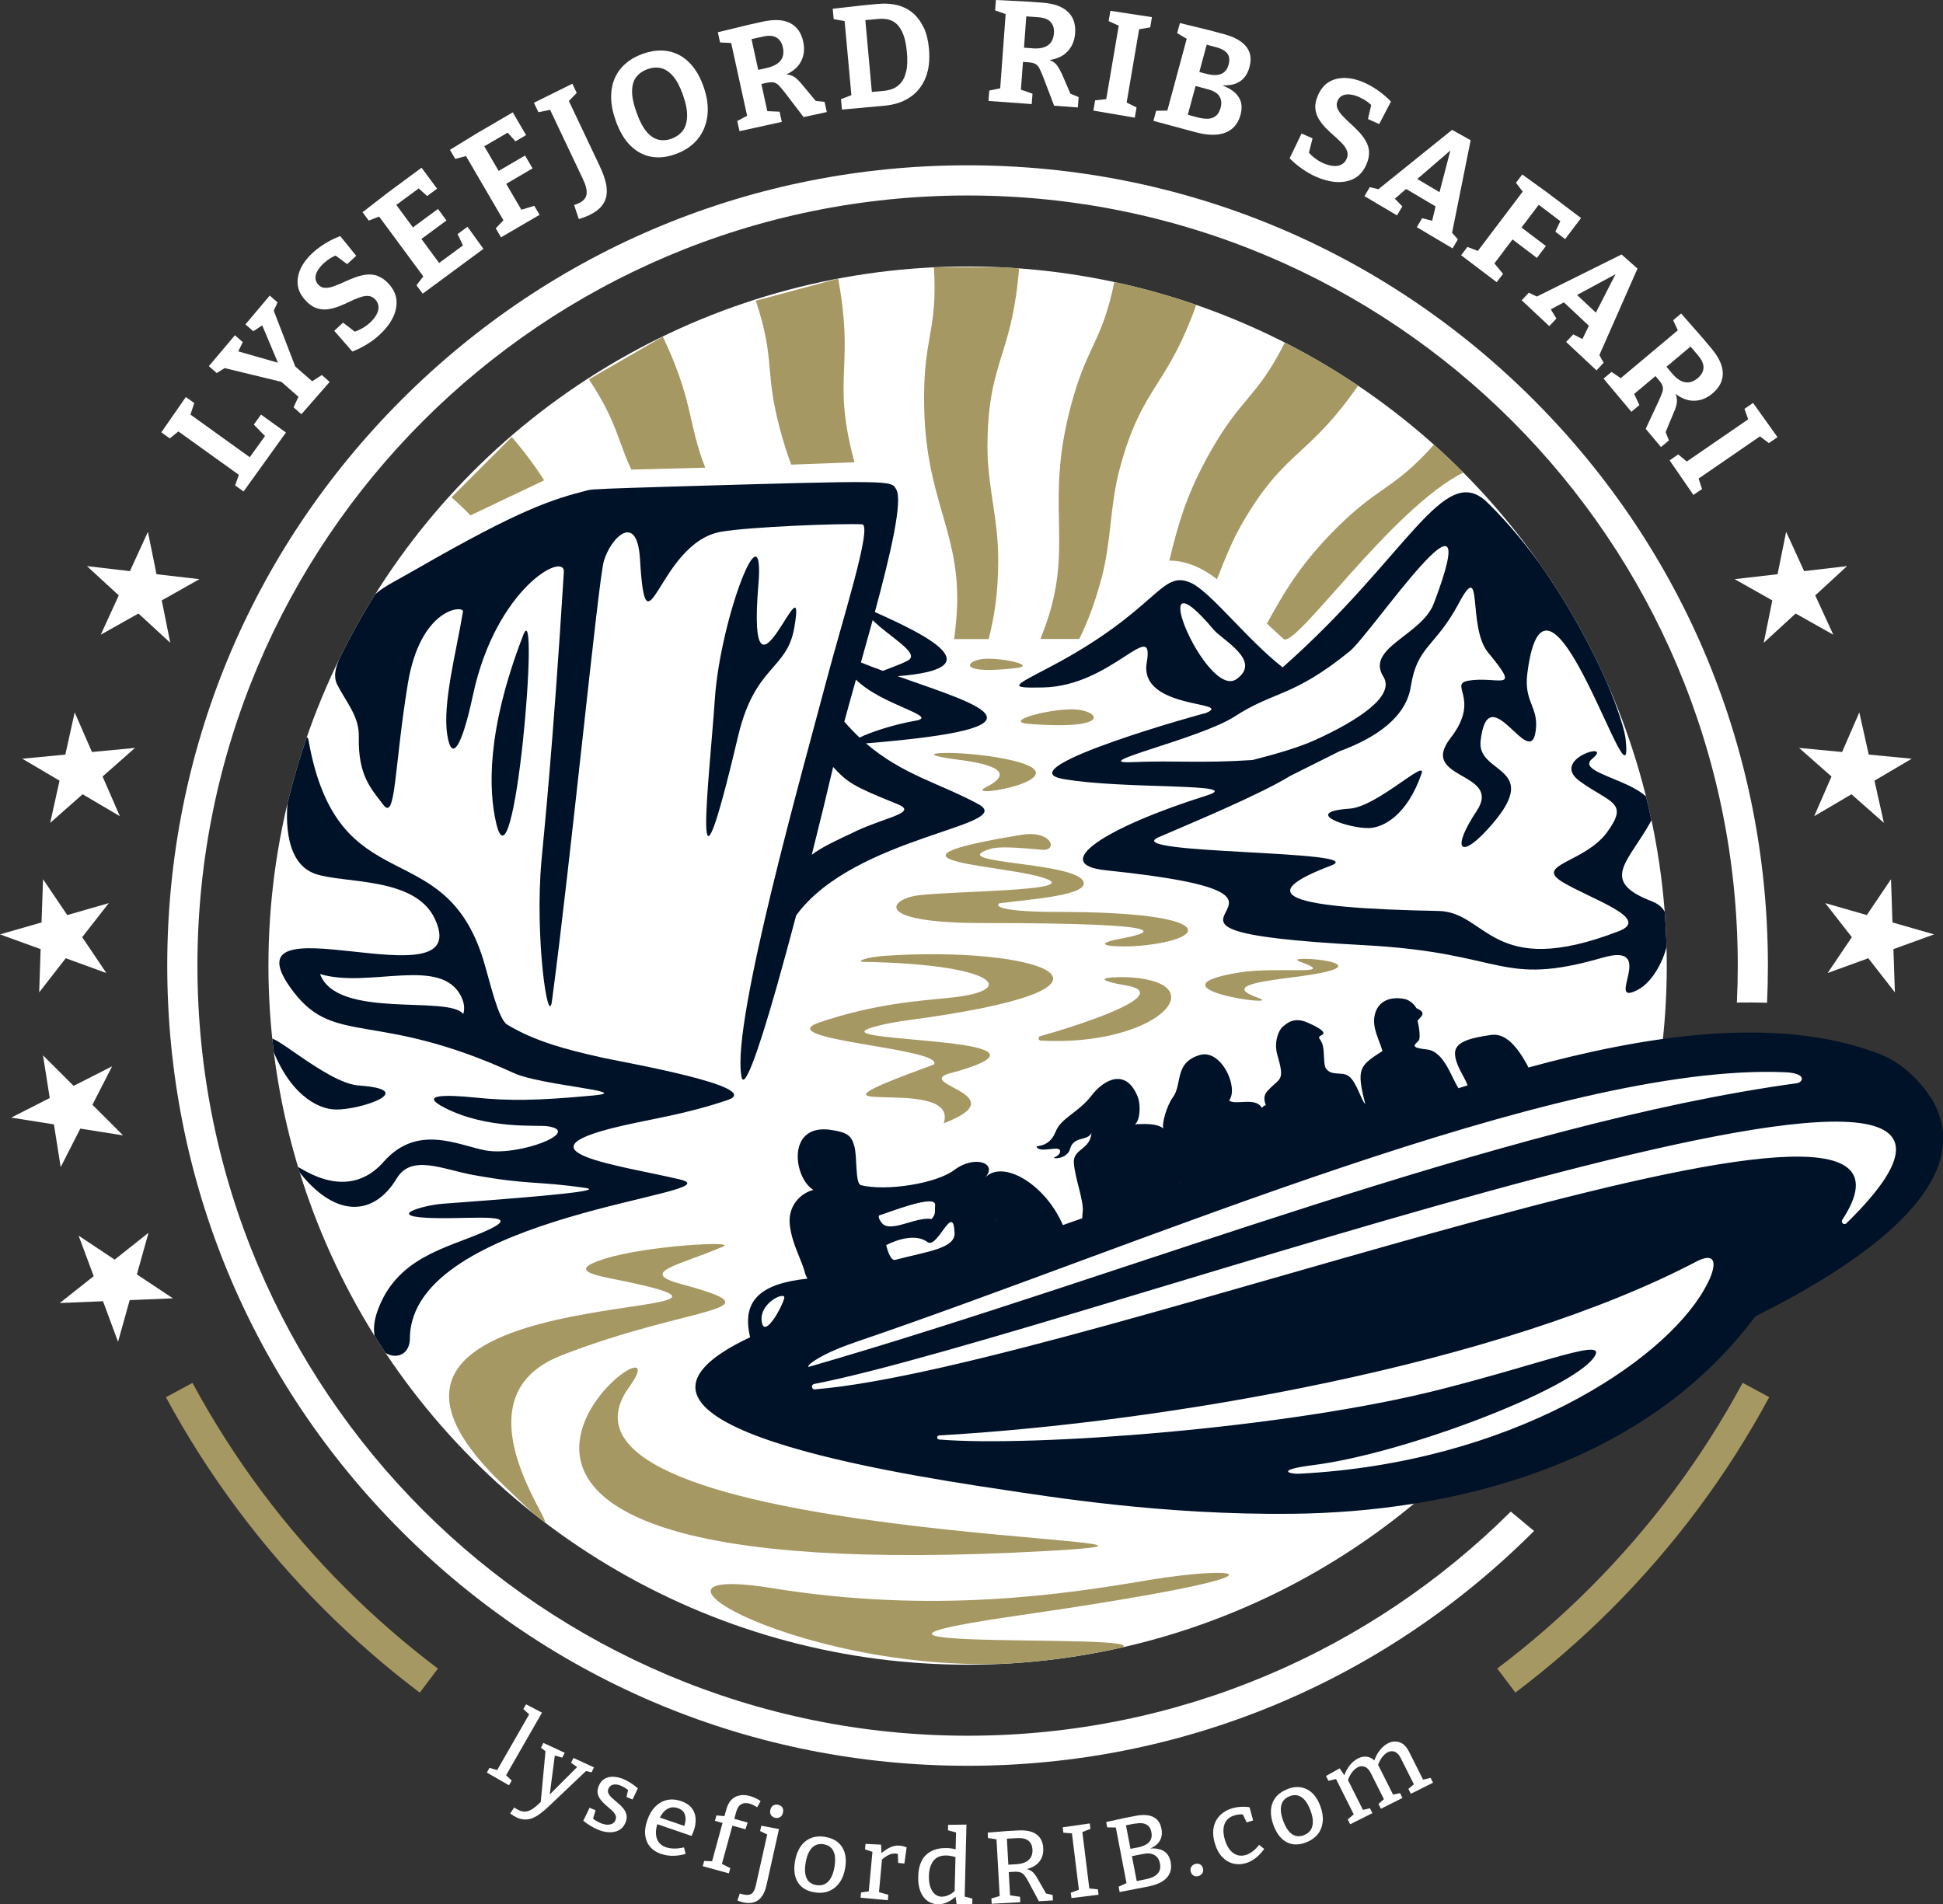 <?xml version="1.0" encoding="UTF-8"?>
<svg id="Layer_2" data-name="Layer 2" xmlns="http://www.w3.org/2000/svg" xmlns:xlink="http://www.w3.org/1999/xlink" viewBox="0 0 321.81 315.43">
  <rect x="0" y="0" width="321.81" height="315.43" fill="#333333" stroke="none"/>
  <defs>
    <style>
      .cls-1 {
        fill: none;
      }

      .cls-2 {
        fill: #001228;
      }

      .cls-3 {
        fill: #a69862;
      }

      .cls-4 {
        fill: #fff;
      }

      .cls-5 {
        clip-path: url(#clippath);
      }
    </style>
    <clipPath id="clippath">
      <circle class="cls-1" cx="160.26" cy="159.94" r="115.8"/>
    </clipPath>
  </defs>
  <g id="Layer_1-2" data-name="Layer 1">
    <g>
      <circle class="cls-4" cx="160.26" cy="159.94" r="115.8"/>
      <g>
        <polygon class="cls-4" points="320.33 154.77 313.6 157.21 313.84 164.37 309.44 158.72 302.7 161.17 306.71 155.23 302.31 149.59 309.19 151.57 313.2 145.63 313.44 152.79 320.33 154.77"/>
        <polygon class="cls-4" points="305.92 93.77 300.65 98.62 303.64 105.13 297.4 101.62 292.12 106.47 293.54 99.45 287.3 95.93 294.41 95.11 295.83 88.09 298.81 94.6 305.92 93.77"/>
        <polygon class="cls-4" points="316.63 125.67 310.46 129.31 312.02 136.3 306.65 131.56 300.48 135.19 303.34 128.62 297.97 123.88 305.1 124.56 307.95 118 309.51 124.99 316.63 125.67"/>
      </g>
      <g>
        <polygon class="cls-4" points="42.04 70.33 43.89 72.22 41.37 75.73 31.54 68.67 32.18 66.76 30.78 65.76 26.72 71.61 28.12 72.62 29.54 71.46 39.56 78.65 38.94 80.4 40.34 81.41 47.36 71.64 43.23 68.67 42.04 70.33"/>
        <polygon class="cls-4" points="51.7 63.15 48.9 60.7 45.34 51.46 45.97 50.09 44.67 48.96 40.65 53.73 41.95 54.87 43.43 53.89 46.03 60.08 39.46 58.2 40.21 56.67 38.91 55.53 34.59 60.65 35.9 61.79 37.21 60.97 46.61 63.25 49.43 65.72 48.62 67.47 49.92 68.61 54.6 63.26 53.3 62.12 51.7 63.15"/>
        <path class="cls-4" d="M62.57,45.7c-.62-.21-1.25-.28-1.88-.21-.64.08-1.26.23-1.88.46s-1.22.48-1.82.76c-.59.28-1.15.51-1.68.7-.52.19-1,.28-1.45.27-.44,0-.82-.18-1.13-.52-.33-.35-.48-.73-.48-1.14,0-.41.13-.82.38-1.23.25-.41.58-.81.97-1.17.34-.31.71-.59,1.1-.84.29-.18.58-.32.88-.45l1.92,1.42,1.5-1.38-2.65-3.27c-.9.35-1.74.76-2.51,1.24-.78.48-1.47,1-2.08,1.56-.86.79-1.51,1.64-1.94,2.54-.43.9-.6,1.8-.51,2.71.09.9.52,1.77,1.29,2.61.58.64,1.18,1.06,1.79,1.27s1.23.28,1.86.2c.63-.08,1.25-.24,1.87-.48.62-.24,1.21-.5,1.78-.78.57-.28,1.12-.51,1.65-.7.53-.19,1.01-.28,1.45-.25s.83.23,1.16.59c.34.36.51.77.53,1.21.02.44-.1.89-.36,1.34-.26.45-.6.88-1.04,1.28-.38.35-.8.66-1.28.93-.4.23-.82.42-1.24.57l-1.95-1.5-1.46,1.35,3,3.44c.86-.34,1.68-.75,2.45-1.22.77-.48,1.46-1,2.08-1.58.92-.85,1.63-1.75,2.13-2.72.5-.97.71-1.95.65-2.93-.07-.98-.5-1.91-1.3-2.78-.58-.64-1.19-1.06-1.81-1.27Z"/>
        <polygon class="cls-4" points="75.79 38.77 76.68 40.65 72.73 43.56 69.8 39.58 73.95 36.52 72.54 34.61 68.39 37.67 65.64 33.94 69.35 31.21 70.75 32.47 72.39 31.25 69.82 27.78 64.11 32 60.05 35.15 61.07 36.54 62.79 35.87 70.11 45.78 68.98 47.25 70.01 48.64 80.07 41.22 77.43 37.56 75.79 38.77"/>
        <polygon class="cls-4" points="86.35 34.74 83.84 30.45 88.21 27.89 86.96 25.76 82.59 28.31 80.21 24.23 84.08 21.97 85.37 23.41 87.13 22.38 84.93 18.61 78.9 22.13 74.52 24.82 75.4 26.32 77.18 25.85 83.38 36.48 82.11 37.82 82.98 39.31 89.37 35.58 88.49 34.09 86.35 34.74"/>
        <path class="cls-4" d="M99.37,27.59l-5.15-10.86,1.3-1.34-.72-1.52-6.37,3.15.74,1.56,1.94-.39,5.45,11.5c.48,1.01.68,1.83.59,2.47s-.52,1.14-1.3,1.51c-.12.05-.23.1-.36.14-.12.04-.26.09-.41.14l.79,2.34c.32-.1.62-.2.9-.31.28-.1.55-.22.81-.34.9-.43,1.57-.91,2.03-1.46.46-.55.74-1.16.84-1.83.1-.68.06-1.41-.14-2.2-.2-.79-.51-1.64-.95-2.55Z"/>
        <path class="cls-4" d="M114.77,11.04c-.7-.86-1.48-1.52-2.34-1.96-.86-.44-1.8-.68-2.8-.71-1-.03-2.06.15-3.16.54-1.12.4-2.07.94-2.85,1.62-.79.68-1.39,1.49-1.8,2.43-.41.94-.61,2-.6,3.18.01,1.18.27,2.48.77,3.88.62,1.75,1.43,3.12,2.43,4.1,1,.99,2.13,1.6,3.39,1.83,1.26.24,2.61.1,4.04-.41,1.55-.55,2.78-1.38,3.68-2.47.9-1.09,1.44-2.39,1.63-3.89.19-1.5-.03-3.13-.66-4.9-.46-1.3-1.04-2.38-1.74-3.24ZM113.04,21.7c-.46.58-1.06,1-1.81,1.27-.78.28-1.53.33-2.23.15-.7-.18-1.35-.63-1.94-1.34s-1.13-1.75-1.62-3.11c-.53-1.48-.78-2.69-.75-3.65.02-.96.26-1.72.72-2.3.46-.57,1.07-.99,1.82-1.26.78-.28,1.53-.34,2.23-.18s1.36.59,1.98,1.29c.62.71,1.17,1.74,1.65,3.09.52,1.46.76,2.69.71,3.68-.04.99-.3,1.78-.75,2.36Z"/>
        <path class="cls-4" d="M135.1,16.71l-2.42-2.91c-.31-.37-.63-.69-.95-.93-.33-.25-.7-.42-1.13-.5-.11-.02-.25-.02-.37-.03,1.07-.51,1.85-1.16,2.31-1.94.62-1.04.78-2.21.49-3.52-.32-1.47-1.05-2.49-2.17-3.06-1.12-.57-2.62-.65-4.5-.24l-2.27.5-5.2,1.26.37,1.69,1.84.09,2.64,12.05-1.63.87.37,1.69,7.01-1.54-.37-1.69-2.03-.09-.99-4.5.66-.14c.56-.14,1-.18,1.32-.13.32.05.62.22.89.49.27.28.62.68,1.03,1.21l3.1,4.06,3.84-.84-.37-1.69-1.46-.15ZM126.96,11.27l-1.38.3-1.11-5.09,1.99-.44c.91-.2,1.62-.13,2.16.19.53.33.88.86,1.04,1.61.2.89.07,1.62-.38,2.2-.45.57-1.22.98-2.31,1.22Z"/>
        <path class="cls-4" d="M152.98,4.58c-.45-.98-1.04-1.78-1.77-2.41-.73-.62-1.59-1.06-2.56-1.31-.98-.25-2.05-.32-3.21-.21l-2.1.19-5.42.61.16,1.72,1.81.32,1.12,12.27-1.72.67.16,1.72,7.03-.64c1.66-.15,3.07-.61,4.22-1.39,1.16-.77,2.02-1.83,2.58-3.19.56-1.35.75-2.98.58-4.87-.12-1.35-.41-2.52-.86-3.5ZM150.09,11.79c-.18.82-.47,1.46-.85,1.91-.39.45-.83.78-1.32.98-.5.2-1,.32-1.51.37l-2.01.18-1.08-11.9,2.25-.2c.48-.04.97-.02,1.47.08s.96.33,1.4.7c.43.37.81.93,1.12,1.68.31.75.52,1.76.64,3.01.12,1.31.09,2.37-.09,3.19Z"/>
        <path class="cls-4" d="M175.76,12.05c-.19-.45-.41-.84-.65-1.17-.24-.33-.55-.6-.94-.8-.1-.05-.23-.09-.35-.13,1.18-.19,2.1-.59,2.77-1.21.89-.82,1.38-1.9,1.48-3.24.11-1.5-.29-2.68-1.21-3.55-.91-.87-2.33-1.37-4.24-1.51l-2.32-.17-5.35-.27-.13,1.72,1.74.61-.9,12.3-1.81.37-.13,1.72,7.16.52.13-1.72-1.92-.67.34-4.6.67.05c.58.03,1.01.11,1.31.25.29.14.53.38.72.73.18.34.4.83.64,1.45l1.82,4.78,3.93.29.13-1.72-1.36-.56-1.5-3.48ZM171.01,8l-1.41-.1.38-5.19,2.03.15c.93.07,1.6.33,2.01.8.42.46.6,1.08.54,1.84-.07.91-.4,1.58-.99,2-.59.42-1.45.59-2.56.51Z"/>
        <polygon class="cls-4" points="183.62 3.49 185.29 4.26 183.22 16.42 181.38 16.62 181.09 18.32 187.95 19.49 188.24 17.79 186.6 16.99 188.67 4.84 190.5 4.54 190.79 2.84 183.91 1.79 183.62 3.49"/>
        <path class="cls-4" d="M205.49,6.86c-.71-.5-1.63-.9-2.76-1.2l-2.39-.64-4.92-1.2-.45,1.67,1.58.94-3.21,11.89-1.85.03-.45,1.67,6.93,1.87c1.37.37,2.57.5,3.6.4,1.02-.1,1.86-.43,2.52-.99.65-.55,1.11-1.31,1.37-2.27.25-.94.24-1.75-.04-2.43-.28-.68-.78-1.25-1.5-1.72-.42-.27-.91-.52-1.46-.74.97.03,1.81-.09,2.47-.41,1-.47,1.67-1.34,2.01-2.6.25-.93.25-1.74,0-2.45-.26-.71-.74-1.31-1.45-1.81ZM202.15,17.88c-.17.62-.44,1.07-.81,1.35-.37.28-.82.43-1.33.44-.52,0-1.08-.07-1.68-.23l-1.6-.43,1.29-4.77,2.18.59c.46.12.87.31,1.22.55.35.24.6.57.75.99.15.41.15.92-.01,1.52ZM203.49,10.69c-.16.6-.43,1.04-.8,1.31-.37.27-.81.41-1.32.43-.51.01-1.06-.06-1.64-.22l-1.09-.29,1.22-4.52,1.6.43c.49.13.92.32,1.28.54.36.23.62.53.76.9s.14.84,0,1.41Z"/>
        <path class="cls-4" d="M226.76,25.15c-.05-.65-.24-1.26-.56-1.81s-.71-1.07-1.16-1.54-.92-.93-1.41-1.37c-.49-.44-.92-.86-1.3-1.27-.38-.41-.65-.81-.82-1.22-.17-.41-.16-.82.03-1.25.2-.44.48-.74.86-.89.38-.16.8-.2,1.28-.14.48.06.97.21,1.46.43.42.19.83.42,1.21.68.28.2.53.41.76.62l-.54,2.33,1.86.83,1.95-3.73c-.67-.69-1.38-1.29-2.13-1.82-.75-.53-1.5-.96-2.26-1.3-1.07-.48-2.1-.74-3.1-.78-1-.04-1.89.16-2.69.6-.79.44-1.42,1.18-1.89,2.22-.35.79-.51,1.5-.46,2.15.04.64.23,1.24.56,1.79s.72,1.06,1.18,1.53c.46.47.94.91,1.42,1.33.48.42.91.83,1.3,1.24.39.41.65.82.8,1.24.15.42.12.85-.08,1.3-.2.45-.5.77-.9.96-.4.19-.86.26-1.38.2-.52-.06-1.05-.21-1.59-.45-.47-.21-.92-.48-1.36-.81-.37-.28-.71-.59-1.01-.92l.6-2.38-1.82-.81-1.97,4.11c.65.66,1.35,1.25,2.09,1.76.74.52,1.5.95,2.27,1.29,1.14.51,2.25.8,3.34.88,1.09.07,2.07-.11,2.95-.56s1.56-1.21,2.04-2.3c.35-.79.5-1.51.45-2.16Z"/>
        <path class="cls-4" d="M243.58,23.23l-3.08-1.72-12.2,9.83-1.43-.34-.88,1.49,5.39,3.19.88-1.49-1.24-1.28,1.87-1.61,4.88,2.89-.57,2.38-1.66-.43-.88,1.49,5.92,3.51.88-1.49-.96-1.09,3.08-15.34ZM240.22,24.92l-1.8,6.91-3.68-2.18,5.48-4.73Z"/>
        <polygon class="cls-4" points="250.51 39.66 254.55 42.72 256.04 40.75 252 37.69 254.85 33.92 258.43 36.63 257.6 38.37 259.22 39.6 261.86 36.12 256.29 31.91 252.12 28.9 251.08 30.28 252.2 31.74 244.77 41.56 243.04 40.9 242 42.28 247.89 46.74 248.94 45.36 247.51 43.63 250.51 39.66"/>
        <path class="cls-4" d="M264.9,58.81l6.31-14.32-2.64-2.34-14.03,6.97-1.33-.64-1.18,1.26,4.57,4.28,1.18-1.26-.93-1.52,2.17-1.16,4.14,3.88-1.07,2.2-1.52-.78-1.18,1.26,5.03,4.71,1.18-1.26-.7-1.27ZM264.32,51.78l-3.12-2.92,6.37-3.44-3.25,6.36Z"/>
        <path class="cls-4" d="M277.33,68.07c.19-.45.32-.88.38-1.28s.04-.81-.08-1.23c-.03-.11-.1-.23-.15-.34.95.71,1.88,1.1,2.8,1.15,1.2.07,2.32-.33,3.35-1.2,1.15-.97,1.72-2.08,1.71-3.34-.01-1.26-.64-2.63-1.87-4.1l-1.5-1.78-3.53-4.02-1.32,1.11.77,1.67-9.45,7.93-1.53-1.04-1.32,1.11,4.61,5.5,1.32-1.11-.86-1.85,3.53-2.96.43.51c.38.43.62.8.73,1.11.1.31.1.65-.02,1.02-.12.37-.32.86-.6,1.47l-2.16,4.63,2.53,3.02,1.32-1.11-.55-1.36,1.45-3.5ZM280,57.4l1.31,1.56c.6.71.87,1.38.83,2-.04.62-.36,1.18-.95,1.67-.7.59-1.41.81-2.12.68-.72-.13-1.43-.62-2.15-1.48l-.91-1.08,3.99-3.35Z"/>
        <polygon class="cls-4" points="292.97 73.39 294.4 72.41 290.35 66.74 288.93 67.72 289.54 69.46 279.38 76.44 277.95 75.27 276.53 76.25 280.47 81.98 281.9 81 281.33 79.27 291.49 72.28 292.97 73.39"/>
      </g>
      <g>
        <path class="cls-4" d="M83.73,294.18l-.03-.25,1.05,1-.45.78-3.67-2.11.45-.78,1.41.42-.23.1,5.44-9.48.04.2-1.06-.98.45-.78,2.64,1.38-6.03,10.51Z"/>
        <path class="cls-4" d="M84.49,300.4l.68-1.02c.12.09.24.16.35.23.11.07.22.13.32.18.48.24.92.33,1.32.26.41-.06.82-.25,1.25-.57.43-.32.91-.75,1.45-1.29l-.32.52.82-8.79.11.24-.87-.66.4-.81,3.53,1.64-.41.8-1.38-.39.17-.11-.95,7.28-.33-.26,5.08-5.08.02.22-1.15-.81.4-.8,3.4,1.57-.4.81-1.16-.26.32-.03-6.23,5.91c-.46.43-.9.82-1.34,1.15-.44.34-.87.6-1.31.79-.44.19-.89.27-1.36.26-.47-.01-.97-.15-1.49-.42-.27-.14-.58-.33-.91-.57Z"/>
        <path class="cls-4" d="M100.78,296.25c-.13.3-.12.58.01.84.14.26.35.52.63.77s.6.52.93.8c.33.28.63.57.89.89s.43.67.52,1.06c.09.39.03.82-.17,1.3-.24.56-.59.97-1.06,1.23s-1.02.37-1.63.35c-.62-.02-1.26-.17-1.91-.45-.39-.16-.78-.37-1.18-.61-.4-.24-.8-.52-1.2-.84l1.04-2.16.99.42-.46,1.56-.08-.25c.2.16.43.31.68.46.25.15.49.27.71.36.32.14.65.22.98.25s.62-.02.89-.13c.26-.12.46-.32.57-.6.13-.31.13-.61,0-.88-.14-.27-.35-.54-.63-.79-.29-.26-.59-.52-.91-.79-.32-.27-.61-.57-.87-.89-.26-.32-.43-.67-.52-1.05-.08-.38-.02-.82.18-1.31.23-.55.57-.95,1-1.18.43-.24.92-.34,1.46-.31.54.03,1.08.16,1.61.38.36.15.75.36,1.17.62.41.26.82.56,1.23.91l-.88,1.86-1-.42.3-1.37.11.34c-.46-.38-.9-.66-1.34-.84-.46-.19-.88-.25-1.25-.18s-.64.29-.78.63Z"/>
        <path class="cls-4" d="M109.48,307.08c-.74-.25-1.34-.64-1.79-1.16-.45-.52-.72-1.15-.82-1.9-.1-.75.01-1.58.33-2.5.32-.94.76-1.7,1.33-2.27s1.21-.93,1.94-1.1c.73-.16,1.51-.1,2.32.17.78.27,1.37.65,1.76,1.14.39.49.61,1.06.66,1.71s-.05,1.33-.3,2.05c-.05.14-.1.28-.16.41-.06.14-.13.29-.21.47l-6.09-2.09.38-1.11,4.65,1.59-.18.05c.16-.44.24-.86.25-1.26,0-.4-.09-.76-.29-1.08s-.54-.55-1-.71c-.5-.17-.97-.18-1.39-.02-.43.16-.8.45-1.12.86s-.59.93-.8,1.54c-.22.65-.33,1.26-.31,1.81.02.55.16,1.03.44,1.42.28.4.69.69,1.23.88.39.13.83.2,1.34.21s1.05-.06,1.64-.19l.26,1.08c-.74.21-1.46.31-2.14.31-.69,0-1.32-.11-1.9-.31Z"/>
        <path class="cls-4" d="M116.39,309.11l.24-.87,1.5.06-.24.16,1.84-6.72.12.26-1.44-.4.25-.9,1.55.14-.29.22.35-1.26c.29-1.07.79-1.79,1.49-2.15.7-.36,1.51-.42,2.44-.16.29.08.59.19.87.32.29.13.59.3.91.51l-.57,1.04c-.21-.14-.42-.26-.64-.37-.22-.11-.43-.19-.64-.25-.5-.14-.95-.11-1.34.1s-.67.62-.85,1.26l-.39,1.41-.18-.31,2.46.68-.36,1.12-2.36-.65.25-.16-1.84,6.71-.13-.25,1.57.78-.24.87-4.34-1.19Z"/>
        <path class="cls-4" d="M123.02,315.08c-.14-.03-.29-.07-.43-.12s-.3-.1-.46-.16l.4-1.17c.11.04.21.07.32.1.1.03.2.05.29.07.59.13,1.04.08,1.35-.14s.54-.68.69-1.35l1.93-8.64.13.27-1.35-.65.2-.88,2.93.55-2.05,9.21c-.14.62-.32,1.14-.55,1.57-.23.42-.51.76-.83.99-.33.24-.7.38-1.13.45-.43.06-.9.03-1.42-.08ZM128.38,301.1c-.3-.07-.52-.22-.68-.45-.15-.23-.19-.52-.11-.86.08-.35.24-.6.48-.74.24-.14.51-.17.81-.11.31.07.54.22.69.44.15.23.19.52.11.87-.08.35-.24.6-.49.74s-.52.17-.82.11Z"/>
        <path class="cls-4" d="M136.69,304.27c1.25.2,2.17.75,2.76,1.64.59.89.77,2.05.54,3.47-.16.96-.46,1.77-.93,2.43-.46.66-1.05,1.13-1.75,1.42-.71.29-1.51.36-2.42.21-1.24-.2-2.15-.74-2.72-1.62-.57-.88-.74-2.03-.51-3.45.16-1,.47-1.83.92-2.49.45-.66,1.02-1.13,1.72-1.42.69-.28,1.49-.35,2.38-.21ZM136.41,305.48c-.79-.13-1.44.07-1.95.61-.5.53-.85,1.36-1.03,2.49-.18,1.11-.12,1.96.19,2.57.3.61.83.97,1.58,1.09.55.09,1.03.03,1.43-.18.41-.21.75-.56,1.01-1.05.27-.49.46-1.1.58-1.83.18-1.11.11-1.97-.2-2.59-.31-.62-.85-.99-1.61-1.11Z"/>
        <path class="cls-4" d="M142.53,314.36l.08-.9,1.49-.21-.23.27.65-7.03.19.32-1.44-.49.08-.9,2.58.12.07,1.66-.21-.09c.56-.48,1.09-.85,1.61-1.1.52-.25,1.06-.35,1.62-.3.36.03.74.13,1.14.28l-.37,2.68-1.03-.1-.06-1.81.15.37c-.08-.03-.16-.05-.24-.07-.08-.02-.17-.03-.24-.04-.42-.04-.84.05-1.26.27-.42.22-.82.51-1.2.87l.2-.48-.55,5.98-.19-.31,1.76.5-.08.9-4.52-.42Z"/>
        <path class="cls-4" d="M155.31,315.42c-.63-.02-1.2-.2-1.7-.56-.5-.36-.89-.88-1.16-1.56-.27-.68-.4-1.51-.37-2.48.04-1.61.48-2.81,1.31-3.59.84-.78,1.98-1.16,3.43-1.12.28,0,.57.03.87.08.3.05.61.12.92.2l-.34.18.08-3.21.16.21-1.5-.41.02-.9,3.04-.04-.3,12.15-.21-.28,1.49.39-.02.9-2.59.05-.2-1.47.19.07c-.52.47-1.04.83-1.55,1.06-.51.23-1.03.34-1.56.33ZM155.97,314.16c.36,0,.74-.08,1.14-.26.4-.18.8-.46,1.22-.84l-.23.54.16-6.34.21.41c-.63-.21-1.21-.32-1.73-.33-.93-.02-1.64.26-2.12.86s-.74,1.43-.77,2.51c-.02.7.06,1.31.23,1.83.17.51.43.91.75,1.19.33.28.71.42,1.14.44Z"/>
        <path class="cls-4" d="M164.25,315.35l-.05-.9,1.61-.46-.22.37-.56-10,.34.35-1.73-.26-.05-.9,3.19-.26,1.87-.1c1.31-.07,2.32.14,3.01.65.7.51,1.08,1.27,1.13,2.3.05.93-.2,1.71-.75,2.34-.55.63-1.42,1.05-2.63,1.25v-.2c.43,0,.8.08,1.08.2.29.13.53.31.74.54.21.23.4.52.59.86l1.56,2.72-.54-.31,1.5.34.05.9-2.33.13-1.73-3.24c-.24-.45-.46-.8-.65-1.04-.2-.25-.43-.41-.69-.5-.27-.09-.65-.12-1.15-.09l-1.07.08.29-.29.25,4.43-.28-.36,1.91.28.05.9-4.75.26ZM167.04,309.3l-.33-.42,1.54-.09c.94-.05,1.64-.28,2.11-.7.47-.41.69-1,.64-1.76-.04-.64-.26-1.13-.68-1.45-.42-.32-1.03-.46-1.82-.42l-2.04.11.29-.32.28,5.04Z"/>
        <path class="cls-4" d="M180.61,302.93l-1.54.6.17-.29,1.21,9.8-.24-.26,1.63.17.11.89-4.49.55-.11-.89,1.52-.55-.15.29-1.21-9.8.27.26-1.66-.14-.11-.89,4.48-.64.11.89Z"/>
        <path class="cls-4" d="M189.68,306.49l.08-.21c.76-.14,1.43-.15,2.01-.04s1.05.34,1.41.71c.36.36.6.86.72,1.5.12.65.08,1.24-.14,1.78-.22.54-.62,1-1.21,1.38-.59.38-1.38.67-2.35.86l-4.76.92-.17-.88,1.55-.7-.18.42-1.89-9.83.37.31-1.74-.03-.17-.88,2.99-.66,1.95-.38c.8-.15,1.5-.17,2.08-.06.59.11,1.06.35,1.42.72s.6.87.72,1.5c.16.83.03,1.55-.39,2.15s-1.19,1.08-2.29,1.43ZM188.02,302.04l-1.82.35.23-.35.86,4.46-.33-.21,1.42-.27c.58-.11,1.06-.28,1.44-.5.38-.22.64-.5.79-.84s.18-.74.09-1.19c-.08-.45-.25-.79-.48-1.02s-.54-.39-.9-.45-.79-.05-1.28.05ZM189.8,311.26c.59-.11,1.07-.28,1.44-.51.37-.23.63-.51.79-.86.15-.35.18-.75.09-1.22-.09-.46-.26-.82-.5-1.08-.25-.26-.56-.44-.92-.53s-.78-.09-1.24,0l-2.27.44.22-.37.91,4.72-.34-.23,1.82-.35Z"/>
        <path class="cls-4" d="M197.21,310c-.08-.31-.04-.58.12-.81s.37-.38.63-.45c.32-.08.59-.05.82.08s.38.36.46.67.04.58-.12.81c-.16.23-.38.38-.65.45-.31.08-.58.05-.8-.09-.23-.14-.38-.36-.46-.67Z"/>
        <path class="cls-4" d="M206.33,308.61c-.71.21-1.4.24-2.08.07-.68-.17-1.29-.53-1.81-1.08-.53-.55-.93-1.28-1.21-2.21-.25-.81-.34-1.54-.29-2.19.06-.65.23-1.21.51-1.7.28-.49.65-.9,1.09-1.22.45-.33.94-.57,1.48-.74.47-.14.97-.23,1.51-.26.54-.03,1.02,0,1.43.07l.59,2.18-1.07.33-.67-1.39.19.08c-.26-.04-.54-.04-.83,0-.29.04-.56.1-.78.17-.53.16-.94.43-1.24.81-.29.38-.46.85-.51,1.4-.04.55.04,1.17.24,1.84.21.69.5,1.25.86,1.68.36.42.76.7,1.21.83.44.13.9.12,1.38-.02.37-.11.74-.31,1.12-.59.38-.28.74-.65,1.1-1.1l.83.69c-.45.62-.93,1.13-1.44,1.52-.51.39-1.05.67-1.61.84Z"/>
        <path class="cls-4" d="M213.23,296.34c1.18-.46,2.26-.45,3.22.03.96.48,1.7,1.38,2.21,2.73.35.91.49,1.77.42,2.57-.07.8-.33,1.51-.8,2.11-.47.6-1.13,1.07-1.98,1.4-1.17.45-2.23.44-3.16-.03-.93-.47-1.66-1.38-2.18-2.72-.36-.94-.51-1.81-.46-2.61.06-.8.32-1.5.77-2.09.46-.59,1.11-1.05,1.96-1.38ZM213.59,297.53c-.75.29-1.21.79-1.38,1.5-.17.71-.05,1.61.36,2.67.4,1.05.89,1.76,1.46,2.13.57.37,1.21.42,1.91.15.52-.2.9-.49,1.15-.88.25-.39.36-.86.35-1.42-.01-.56-.15-1.18-.42-1.87-.4-1.05-.89-1.76-1.48-2.14s-1.23-.43-1.95-.15Z"/>
        <path class="cls-4" d="M227.73,291.7l-.19.15c.24-.77.57-1.41.99-1.94s.89-.92,1.38-1.17c.62-.31,1.24-.36,1.88-.16.63.2,1.16.73,1.59,1.58l2.42,4.82-.29-.16,1.44-.34.4.8-3.68,1.84-.4-.81,1.08-.92-.07.36-2.25-4.48c-.29-.59-.63-.96-1.01-1.11-.38-.15-.77-.13-1.16.07-.32.16-.64.44-.95.84-.31.4-.55.9-.74,1.48l-.05-.41c.06.09.11.17.15.24.04.07.08.15.12.22l2.44,4.86-.29-.16,1.34-.29.4.8-3.57,1.79-.4-.81,1.08-.92-.07.36-2.25-4.48c-.29-.59-.63-.96-1.02-1.1-.39-.15-.77-.13-1.16.07-.33.17-.65.44-.95.83-.3.39-.55.87-.74,1.45l-.02-.31,2.66,5.3-.29-.16,1.35-.31.4.81-3.68,1.84-.4-.81,1.18-.99-.08.37-3.15-6.29.35.17-1.5.35-.4-.8,2.26-1.26.94,1.37-.24.02c.23-.75.56-1.38.99-1.91.43-.52.89-.9,1.39-1.15.47-.23.94-.32,1.43-.26.49.06.94.3,1.35.73Z"/>
      </g>
      <g>
        <polygon class="cls-4" points="0 154.77 6.73 157.21 6.49 164.37 10.89 158.72 17.62 161.17 13.61 155.23 18.02 149.59 11.14 151.57 7.13 145.63 6.88 152.79 0 154.77"/>
        <polygon class="cls-4" points="14.4 93.77 19.67 98.62 16.69 105.13 22.93 101.62 28.2 106.47 26.79 99.45 33.03 95.93 25.92 95.11 24.5 88.09 21.52 94.6 14.4 93.77"/>
        <polygon class="cls-4" points="9.9 215.83 17.06 215.53 19.55 222.25 21.48 215.35 28.64 215.05 22.67 211.09 24.6 204.19 18.99 208.64 13.02 204.67 15.52 211.38 9.9 215.83"/>
        <polygon class="cls-4" points="1.86 185.12 8.93 186.24 10.05 193.32 13.3 186.94 20.38 188.06 15.31 182.99 18.57 176.62 12.19 179.86 7.12 174.8 8.24 181.87 1.86 185.12"/>
        <polygon class="cls-4" points="3.69 125.67 9.86 129.31 8.31 136.3 13.68 131.56 19.85 135.19 16.99 128.62 22.36 123.88 15.23 124.56 12.37 118 10.82 124.99 3.69 125.67"/>
      </g>
      <g>
        <path class="cls-3" d="M69.52,280.36c-5.58-4.21-10.92-8.86-15.87-13.8-10.4-10.41-19.2-22.23-26.17-35.13l4.4-2.37c6.73,12.48,15.24,23.91,25.3,33.97,4.79,4.78,9.95,9.28,15.35,13.35l-3.01,3.99Z"/>
        <path class="cls-3" d="M250.99,280.36l-3.01-3.99c5.39-4.07,10.56-8.56,15.35-13.35,10.06-10.06,18.57-21.49,25.3-33.97l4.4,2.37c-6.96,12.91-15.77,24.73-26.17,35.13-4.95,4.95-10.29,9.59-15.87,13.8Z"/>
      </g>
      <path class="cls-4" d="M250.21,250.39c-23.06,22.93-54.85,37.11-89.95,37.11s-67.12-14.28-90.2-37.36c-23.08-23.08-37.36-54.98-37.36-90.2s14.28-67.11,37.36-90.2c23.08-23.08,54.97-37.36,90.2-37.36s67.12,14.28,90.2,37.36c23.08,23.08,37.36,54.97,37.36,90.2,0,2.05-.05,4.09-.15,6.12,1.62-.02,3.29-.02,5,.03.09-2.04.14-4.09.14-6.15,0-35.41-13.79-68.69-38.82-93.73-25.04-25.04-58.33-38.83-93.74-38.83s-68.7,13.79-93.73,38.82c-25.03,25.04-38.82,58.33-38.82,93.73s13.79,68.69,38.82,93.73c25.04,25.04,58.33,38.82,93.74,38.82s68.69-13.79,93.74-38.82c.03-.03.05-.06.08-.08l-3.87-3.21Z"/>
      <g class="cls-5">
        <g>
          <g>
            <path class="cls-3" d="M172.28,171.64c-.4.11-.33.7.09.72,18.85,1.04,29.15-9.39,15.03-10.46-.91-.07-2.86-.09-3.91.08-1.91.32,1.73,1.04,2.66,1.18,9.54,1.45-9.3,7.2-13.87,8.47Z"/>
            <path class="cls-3" d="M178.63,117.56c-3.81-.5-13.18,1.97-8.07,2.36,12.91.98,11.87-1.85,8.07-2.36Z"/>
            <path class="cls-3" d="M162.43,109.2c-2.73.48-3.39,2.56,5.9,1.45,3.68-.44-3.17-1.93-5.9-1.45Z"/>
            <path class="cls-3" d="M92.89,224.54c21.74-8.5,36.97-7.24,19.86-11.87-7.29-1.97.06-3.15,7.06-6.22,2.17-.95-12.8-.12-19.71,2.06-6.77,2.14-.8,2.82,4.14,3.88,32.1,6.89-57.36-1.43-21.01,33.45,20.64,19.81-12.97-12.45,9.66-21.29Z"/>
            <path class="cls-3" d="M173.6,256.89c41.64-2.35-88.39-.96-69.37-27.18,11.65-16.07-56.88,34.3,69.37,27.18Z"/>
            <path class="cls-3" d="M215.32,159.3c6.69,2.39-3.78.77-10.01,1.77-16.24,2.62,7.91,5.92,3.09,4.22-5.37-1.89-.49-2.64,6.11-3.47,17.41-2.2-2.95-3.87.81-2.53Z"/>
            <path class="cls-3" d="M163.29,130.4c-4.34,2.21,17.78-1.73,3.3-4.68-7.81-1.59-17.53-1.11-7.84.12,5.92.75,9.37,2.11,4.54,4.56Z"/>
            <path class="cls-3" d="M162.79,152.89c33.59,0,27.67,1.67,22.88,2.58-6.09,1.16-.27,1.51,3.18,1.18,11.76-1.1,12.81-5.6-13.51-5.6-11.68,0-10.15-1.39-9.74-1.44,5.65-.72,14.54-1.33,13.86-3.52-1.05-3.4-23.32-2.99-15.48-5.47,1.43-.45,4.21-.26,8.61.13,2.69.24,1.66-3.3-3.43-2.47-27.8,4.55-1.53,4.93,4.3,7.35,4.84,2-15.76,1.93-21.43,2.68-4.77.63-7.65,4.58,10.77,4.58Z"/>
            <path class="cls-3" d="M142.95,159.32c21.9.36,26.1,4.72,14.58,5.92-5.31.56-12.44.95-21.78,4.1-8.56,2.89,20.73,4.26,18.93,6.98-27.5,10.03,4.48,1.18,1.62,9.74,12.04-4.61-4.36-6.39.67-8.18,23.28-6.18-19.61-5.07-13.12-7.49,2.69-1,7.29-1.49,9.67-1.84,37.73-5.49,17.54-11.89-6.94-10.23-3.42.23-4.76.98-3.62,1Z"/>
            <path class="cls-3" d="M189.96,261.77c-13.66,2.3-35.33,5.62-62.05,1.29-29.14-4.71,9.69,16.9,47.13,11.8,42.8-5.82-55.6-.15-6.73-7.22,48.87-7.07,37.48-8.54,21.65-5.88Z"/>
            <path class="cls-3" d="M182.39,95.99c.88-3.28,1.23-6.35,1.56-9.32.33-2.91.67-5.92,1.51-9.06,1.95-7.3,4.06-10.64,6.29-14.18,2.03-3.22,4.12-6.54,6.49-13.24l-13.64-3.65c-1.13,5.52-2.36,8.18-3.67,10.98-1.12,2.41-2.28,4.91-3.52,9.54-2.23,8.33-2.12,13.9-2.02,19.29.09,4.54.17,8.84-1.26,14.17-.48,1.79-1.08,3.48-1.81,5.32h6.43c1.47-2.97,2.63-6.12,3.63-9.86Z"/>
            <path class="cls-3" d="M158.54,99.12c0,2.27-.22,4.47-.5,6.69l.06.04h5.64c.82-3.15,1.6-7.2,1.59-13.24,0-3.4-.46-6.46-.9-9.41-.43-2.9-.88-5.89-.88-9.14,0-7.55,1.17-11.33,2.4-15.33,1.13-3.63,2.29-7.39,2.85-14.47h-14.12c.34,5.63-.17,8.52-.7,11.56-.46,2.62-.93,5.34-.93,10.13,0,8.62,1.55,13.98,3.04,19.15,1.26,4.37,2.45,8.49,2.45,14.01Z"/>
            <path class="cls-3" d="M237.71,73.42c-3.73,4.21-6.13,5.9-8.67,7.68-2.18,1.53-4.43,3.11-7.82,6.5-6.09,6.09-8.78,10.97-11.39,15.69,1.28,1.18,2.23,2.06,2.74,2.53,1.96,1.79,17.91-21.7,29.92-27.61l-4.79-4.78Z"/>
            <path class="cls-3" d="M193.65,92.86c2.05-.02,4.83.68,7.91,3.08.11-.27.22-.55.33-.82,1.08-2.74,2.2-5.57,3.83-8.4,3.77-6.54,6.67-9.23,9.74-12.07,2.79-2.58,5.67-5.25,9.7-11.1l-12.23-7.06c-2.52,5.04-4.4,7.29-6.38,9.66-1.71,2.04-3.48,4.15-5.87,8.31-4.31,7.47-5.65,12.88-6.94,18.11-.02.1-.05.2-.07.3Z"/>
            <path class="cls-3" d="M77.92,85.37l12.2-5.81c-1.28-2.04-2.93-4.34-5.36-7.18-2.09,2.09-7.9,7.91-9.98,9.99,1.25,1.1,2.27,2.09,3.14,3Z"/>
            <path class="cls-3" d="M104.57,77.78l12.24-.32c-1.16-2.92-1.71-5.3-2.27-7.75-.84-3.71-1.71-7.54-4.77-13.95l-12.23,7.07c3.1,4.7,4.11,7.45,5.17,10.36.52,1.41,1.05,2.87,1.85,4.6Z"/>
            <path class="cls-3" d="M129.21,71.19c.55,2.03,1.15,3.94,1.84,5.77l10.48-.39c-.03-.1-.06-.19-.08-.28-1.96-7.29-1.81-11.24-1.64-15.43.15-3.8.3-7.73-.99-14.71l-13.64,3.66c1.78,5.34,2.04,8.26,2.31,11.34.24,2.65.48,5.4,1.72,10.03Z"/>
          </g>
          <g>
            <g>
              <path class="cls-2" d="M99.48,175.12c-5.5-1.23-10.8-2.58-15.47-5.4-1.52-.92-2.9-7.26-3.94-10.67-6.57-21.37-24.13-9.22-28.97-36.41-.75-4.24-8.29,18.83,1.11,22.1,4.75,1.65,16.48.44,19.78,7.39,7.1,14.93-36.15-4.47-23.34,12.21,6.9,8.98,13.68,2.97,36.46,13.4,4.34,2.03,20.03,3.06,13.28,3.7-9.65.91-14.2.91-19.66.36-4.95-.5-9.47-.55-5.06,1.7,7.08,3.61,15.35,2.81,16.96,3.04,6.06.85-4.78,5.08-10.32,3.99-4.58-.9-11.21-4.38-16.75,1.89-7.42,8.4-16.96-2.17-14.19,1.45,5.92,7.76,12.41,7.84,16.34,1.32,2.45-4.06,7.58-1.5,12.63-.58,9.33,1.7,10.49.97,18.65,2.16,4.16.61-15.27,1.98-23.71,2.62-3.21.24-10.21,2.25-.82,2.38,6.37.09,15.05-.91,7.55,2.33-6.19,2.68-14.4,4.22-17.52,13.13-2.68,7.67,5.37,9.63,5.4,4.44.13-20.7,55-23.91,44.64-26.33-10.12-2.37-27.58-4.58-10.06-8.74,5.44-1.29,10.72-1.94,18.01-4.38,6.46-2.16-17.49-6.31-21-7.09ZM76.72,167.95c-2.46-3.16-20.91.96-23.71-6.61,8.16,2.46,20.22-3.14,23.45,3.89.55,1.2.45,2.14.27,2.72Z"/>
              <path class="cls-2" d="M63.85,211.23c.05,0,.13.02.09-.05-.02.01-.06.04-.09.05Z"/>
              <path class="cls-2" d="M55.52,183.78c4.19.09,14.02-3.27,3.91-3.98-5.57-.39-15.81-10.35-14.72-7.19,2.92,8.48,7.8,11.1,10.81,11.16Z"/>
            </g>
            <g>
              <path class="cls-2" d="M148.69,112c15.81-1.25,5.15-6.64-3.79-10.62,2.59-9.58,4.67-18.45,3.53-20.34-.89-1.47-.09-1.54-38.18-.41-8.95.27-12.16.39-12.8.55-6.02,1.52-11.33,3.22-28.2,12.92-6.85,3.94-7.86,3.72-10.47,9.73-1.77,4.07-4.2,7.06-2.92,9.58,1.47,2.9,3.65,5.22,3.57,8.62-.15,6.5,2.09,8.65,4.05,11.27,2.09,2.78,1.77-5.97,4.06-20.01,2.08-12.74,9.32-13.07,9.14-11.99-1.08,6.57-3.42,15.22-2.6,20.42.75,4.79,2.48,1.73,4.24-6.52,3.79-17.81,15.29-23.92,15.07-20.45-1.85,29.79-3.34,43.67-3.71,47.83-1.14,12.77,1.12,27.89,1.74,23.22,3.09-23.07,7.66-69.52,8.58-72.81,1.07-3.84,5.52-8.38,6-.38,1.03,17.29,2.98-2.71,13.42-4.53,4.7-.82,19.99-1.42,23.36-1.23,1.81.1-3.27,15.87-6.02,26.33-3.71,14.09-15.51,55.77-13.99,64.87.31,3.14,2.72-3.46,5.89-14.66,0,0,0,.01,0,.02,0,0,0-.02,0-.02,1.03-3.65,2.12-7.65,3.21-11.77,9.65-13.24,36.81-14.81,30.16-18.43-6.29-3.42-12.53-4.83-18.6-10.06,32.11-2.63,19.23-6.18,5.27-11.12ZM144.54,102.71c2.52,2.62,7.88,5.44,5.92,6.64-.87.53-2.81,1.21-4.23,1.77-1.24-.45-2.46-.92-3.64-1.39.65-2.3,1.31-4.67,1.95-7.01ZM141.72,137.7c-3.17,1.49-5.51,2.55-7.27,3.88,1.31-5.18,2.52-10.19,3.54-14.54,2.38,2.57,3.27,3.19,10.61,6.13,3.58,1.44-1.77,2.12-6.88,4.52ZM151.61,119.38c-3.62.63-7.42,1.89-9.24,2.79-.85-.8-1.69-1.67-2.53-2.64.57-2.11,1.23-4.47,1.93-6.96,4.22,4.24,14.01,6.09,9.83,6.81Z"/>
              <path class="cls-2" d="M86.67,105.17c-6.21,16.05-5.69,25.88-4.52,31.04,3,13.28,7.33-38.31,4.52-31.04Z"/>
              <path class="cls-2" d="M125.61,96.92c1.11-13.73-6.3,5.53-7.21,18.83-.9,13.26-4.21,40.27,3.85,6.18,2.79-11.79,8.08-10.9,9.3-17.94,2.25-12.87-7.93,17.33-5.95-7.07Z"/>
            </g>
            <g>
              <path class="cls-2" d="M273.8,149.37c-9.06-3.4-4.15-6.5-.47-13.15,3.68-6.65-13.23-7.59-9.6-10.56,3.7-3.03-7.16.04-2.1,3.72,5.06,3.69,8.24,3.4,4.55,8.46-3.69,5.06-12.17,5.37-7.38,8.26,4.79,2.89,14.76,6.03,9.33,8.13-21.1,8.16-21.79-3.19-29.87-3.34-25.58-.49-30.61-2.67-17.78-7.53,6.77-2.56-35.19-1.81-28.62-4.67,4.78-2.08,16.62-6.96,21.85-10.18l8.14-4.07c6.24-2.3,11.04-5.72,11.82-10.75,1.06-6.76,4.04-6.45,7.94-13.76,4.13-7.76,1.37,3.93,4.85,8.14,5.36,6.49,2.2,4.12-2.56,4.58-4.76.46,1.74,2.65-3.66,9.61-5.4,6.95,8.72,5.5,4.32,12.09-4.11,6.17-2.85,8.08,1.71,3.14,9.86-10.68-1.68-9.06-1.05-14.73,1.24-11.02,8.17,5.04,9.12-1.62.59-4.1-2-4.75-1.37-9.63,3.18-24.96,17.79,25.33,16.28,10.98-.48-4.52-8.45-25.1-22.87-39.23-7.24-7.09-13.13,8.92-33.94,27.28-5.87-4.57-11.95-12.54-15.18-13.99-5.07-2.29-5.3,4.41-23.29,13.89-6.05,3.19-7.19,3.55-1.23,3.43,11.44-.22,18.52-11.81,17.19-4.13-1.37,7.92,14.79,6.33,9.73,8.39.77-.31-33.32,9.13-23.66,10.88,9.93,1.8,30.59.63,23.87,2.75-16.87,5.31-26.19,11.41-16.72,12.39,45.2,4.68-6.59,9.79,42.88,12.41,23.5,1.25,22.26,7.01,39.42,2.06,9.33-2.69.02,8.44,5.91,5.27,4.26-2.29,7.59-12.57,2.43-14.5ZM201.03,104.32c1.46,1.73,8.06,5.14,3.76,8.17-4.98,3.51-15.93-22.64-3.76-8.17ZM187.44,126.24c-7.6.32,11.41-3.89,17.08-7.58,6.54-4.25,9.57-3.12,19.01-10.77,3.61-2.93,23.13-32.1,13.94-7.92-2,5.27-11.35,7.33-8.35,12.11,2.01,3.2-4.18,7.25-11.29,10.49-2.73,1.24-6.63,2.37-10.39,3.32-8.79.57-12.4.04-19.99.35Z"/>
              <path class="cls-2" d="M223.55,133.94c-8.17.57-.23,3.29,3.16,3.22,2.43-.05,6.38-2.17,8.74-9.03.88-2.56-7.4,5.5-11.9,5.81Z"/>
            </g>
          </g>
        </g>
      </g>
      <g>
        <path class="cls-4" d="M318.03,183.15c-1.11-1.82-3.89-5.29-8.06-6.92-16.48-6.4-37.93-2.65-55.37,2.12-.03-.08-.07-.15-.11-.23l-18.2,6.45-34.77,63.69c5.01.3,10.36.47,15.91.41,24.65-.27,55.08-7.27,72.84-31.03.04-.05.08-.09.14-.12,14.5-7.26,36.08-20.52,27.63-34.37Z"/>
        <path class="cls-2" d="M319.81,181.87c-1.17-1.91-4.09-5.56-8.47-7.27-17.32-6.73-39.87-2.79-58.2,2.22-.07-.15-.13-.3-.21-.46-1.69-3.06-3.59-5.27-5.95-4.94-3.83.54-6,1.27-5.99,3.04,0,1.89,1.52,3.78,2.09,5.31-.52.16-1.02.32-1.52.48-1.21-1.86-2.4-6.12-5.23-6.42-2.78-.3-2.13-.69-1.39-1.44.49-.49-.12-3.36-.18-3.28.63-.84,1.63-1.3-.2-2.14-.05-.23-.86-1.3-1.97-1.51-2.35-.45-4.36.35-4.89,2.62-.51,2.18.78,4.17,1.27,6.01-3.83,2.46-4.36,2.88-2.84,8.79-.76-.74-1.36-3.54-2.72-4.61-1.1-.87-2.9.08-3.83-1.34-.38-.58-.2-2.7-.51-3.83-.3-1.1-1.09-1.21-.15-1.65,1.15-.54-1.62-1.75-2.45-2.11-2.25-.97-3.44.24-4.08.79-.64.56-1.43,2.54-.83,4.59,1.28,4.37.46,3.78-1.37,5.71-.42.44-1.05.98-.65,2.31.22.76.17-.09-.55.77-.99-1.89-4.47-.36-5.41-1.24,1.64-2.16-1.35-8.62-4.91-7.51-4.27,1.33-2.76,4.77-4.44,7.04-.95,1.29-1.87,4.38-1.54,5.12-1.12-.92-3.42-.75-4.71-.7.93-.73.92-3.35.48-4.49-1.88-4.79-5.5-3.11-7.72-.21-2.11,2.75-5,3.64-5.89,5.91-1.24,3.14-3.91,2-2.98,2.75.9.72,3.74-.53,3.72.52,0,.32-.33.74-.87.96-.8.33,2.03.44,2.51-1.36.58-2.18,2.97-1.26,3.54-2.66-.19,2.86-3.07,2.59-2.91,4.98.18,2.62,1.69,6.29,1.46,8.15-.05.38-.07.72-.07,1.02-1.07.38-2.14.75-3.21,1.13-2.95-6.85-10-10.94-12.91-7.84,2.26-2.4-1.68-3.86-5.1-1.27-2.94,2.23-11.26,3.54-15.44,2.5-.98-.25-.59-4.63-1.08-6.42-.49-1.81-1.14-2.31-3.84-2.73-7.43-1.15-6.29,7.9-2.96,9.93-2.15.56-4.29,2.69-3.89,5.89.41,3.3,2.05,5.82,2.53,7.99.13.31.25.58.38.82-7.87.83-10.93,3.68-9.49,9.71-29.42,13.84,20.35,22.05,41.93,25.26,7.64,1.14,26.44,4.22,47.93,3.98,25.91-.29,57.89-7.64,76.56-32.62.04-.05.09-.09.15-.12,15.24-7.63,37.92-21.57,29.04-36.13ZM126.21,219.15c-.74-3.28,3.94-5.36,3.68-4.15-.31,1.43-3.14,6.54-3.68,4.15ZM195.56,196.06s-.04.01-.05.02c0-.03,0-.06,0-.1.02.03.04.05.06.08ZM164.99,202.47c-.05-.22-.09-.35-.09-.35-.21-1.05-.12-.55.09.35ZM158.11,204.19c.11,2.62-4.51,3.08-9.83,4.49-.93.25-1.5-2.45-1.5-2.45,1.55-.78,4.83-2.04,6.91-.45,1.65.97,4.19-6.7,4.41-1.59ZM145.69,201.29c1.01-.26,9.35-3.64,9.19-1.7-.1,1.13.19,1.44-.58,2.32-2.58-.43-6.81,2.37-8.22.69-.55-.65-.68-1.24-.38-1.32ZM141.64,222.32c46.95-15.93,116.42-46.29,153.94-44.72,3.89.16,2.96,1.7,2.05,1.82-48.9,6.67-110.97,31.75-163.55,46.95-.95.28.96-1.81,7.56-4.04ZM282.26,213.59c-6.93,12.14-32.01,28.74-67.2,30.52-1.27.06-4.16-.6,2.57-1.45,14.89-1.9,42.55-12.42,46.37-17.83,2.47-3.5-8,.88-25.4,5.3-25.48,6.49-67.55,9.58-83.04,8.31-.46-.04-.46-.65,0-.68,37.23-2.14,92.86-11.65,125.67-28.94,3.65-1.71,2.87,1.66,1.03,4.76ZM305.82,202.62c-.39.38-.99-.12-.69-.57,22.13-33.71-125.57,24.46-170.17,28.08-.56.05-.67-.78-.12-.89,42.89-8.34,218.92-73.55,170.98-26.62Z"/>
      </g>
    </g>
  </g>
</svg>